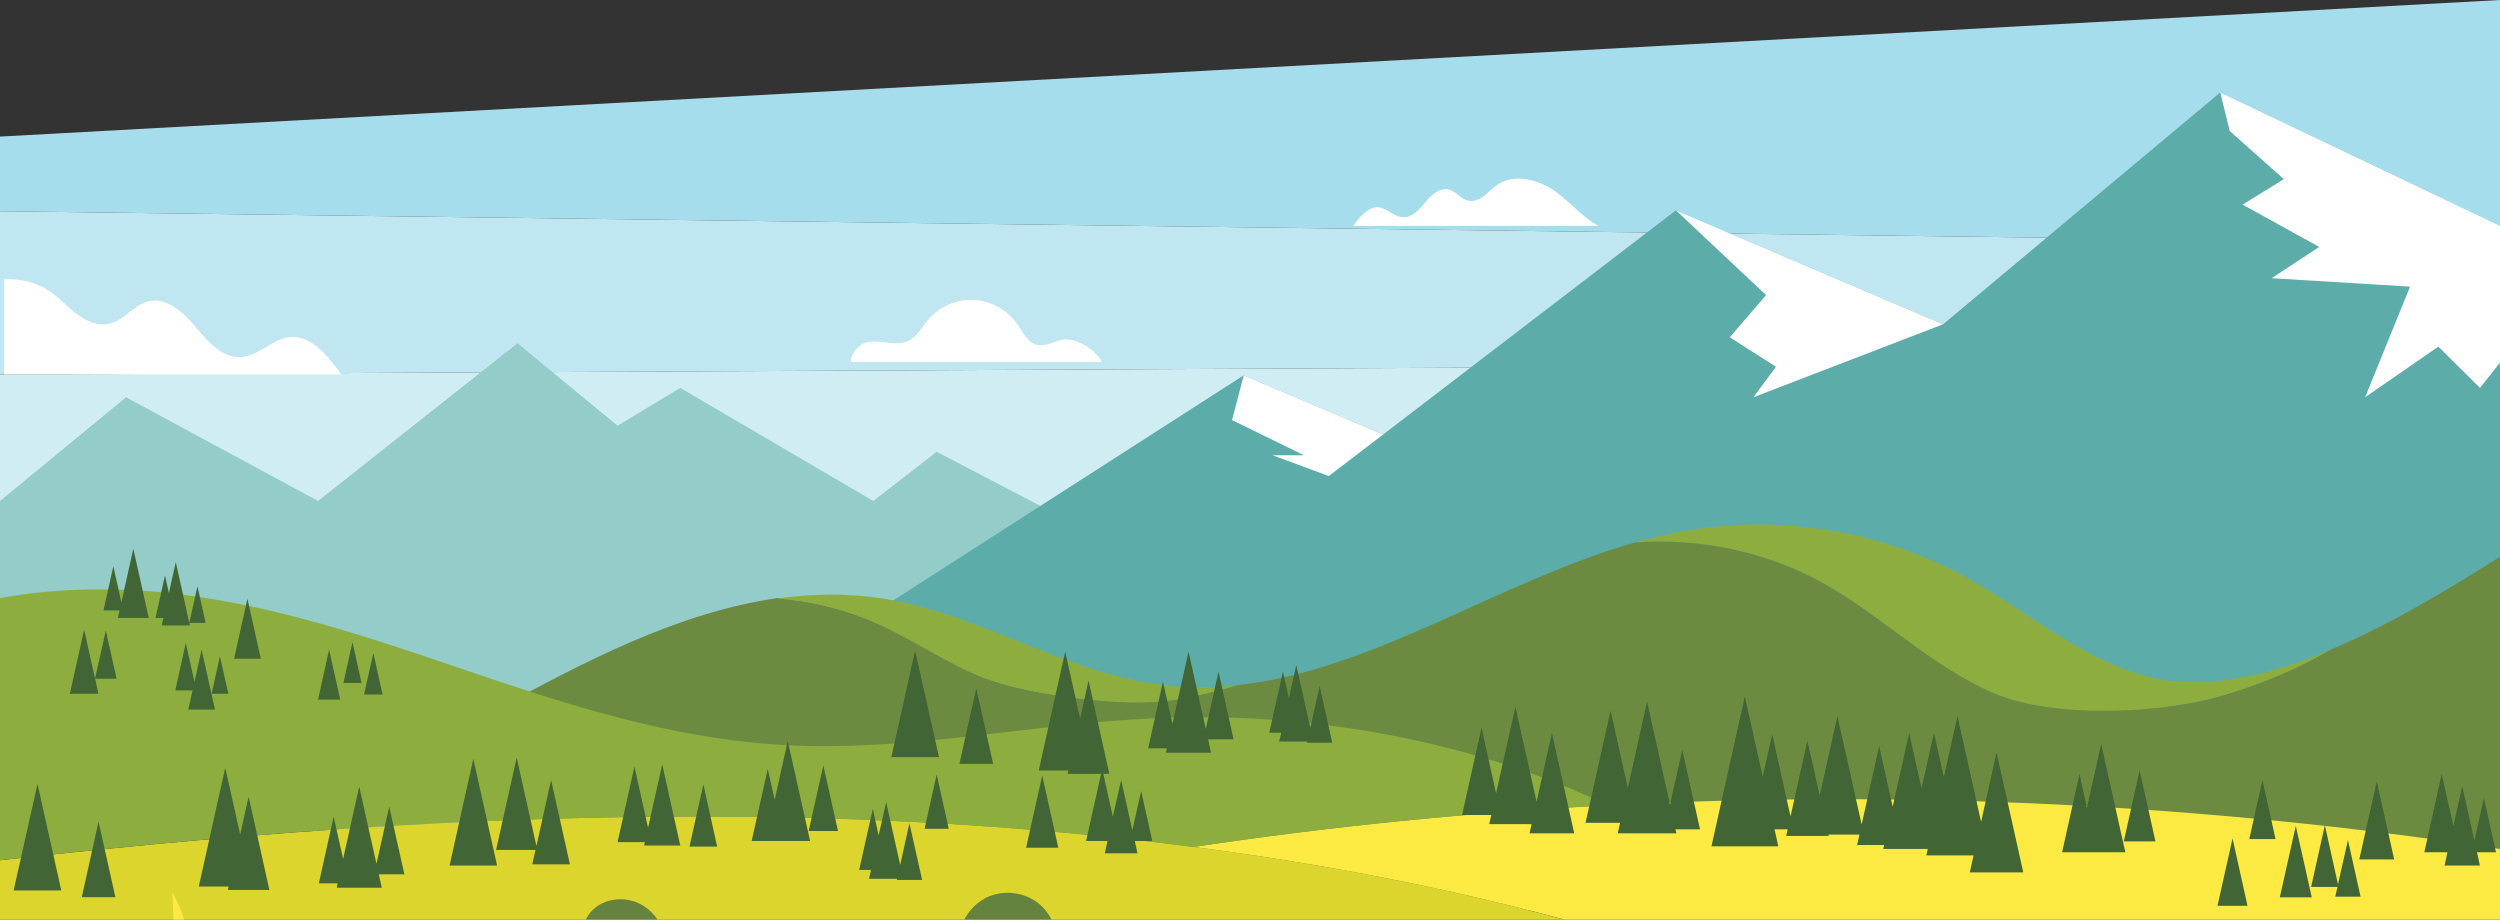 <?xml version="1.0" encoding="utf-8"?>
<!-- Generator: Adobe Illustrator 23.1.1, SVG Export Plug-In . SVG Version: 6.00 Build 0)  -->
<svg version="1.1" id="Layer_1" xmlns="http://www.w3.org/2000/svg" xmlns:xlink="http://www.w3.org/1999/xlink" x="0px" y="0px"
	 viewBox="0 0 1925.7 708.3" style="enable-background:new 0 0 1925.7 708.3;" xml:space="preserve">
<rect x="0" y="0" width="1925.7" height="708.3" fill="#333333" stroke="none"/>
<style type="text/css">
	.st0{fill:#A5DDED;}
	.st1{fill:#C0E7F1;}
	.st2{fill:#D0EDF3;}
	.st3{fill:#93CCC8;}
	.st4{fill:#5CADA9;}
	.st5{fill:#FFFFFF;}
	.st6{fill:#8DAE3F;}
	.st7{fill:#6D8B40;}
	.st8{fill:#FCEA42;}
	.st9{fill:#DCD52D;}
	.st10{fill:#426535;}
	.st11{fill:#99D5C6;}
	.st12{fill:#65833E;}
	.st13{fill:none;}
</style>
<polyline class="st0" points="1925.7,0 0,105.2 0,162.7 1925.7,187.6 1925.7,0 "/>
<polygon class="st1" points="1925.7,187.6 0,162.7 0,288.6 1925.7,279.4 "/>
<polygon class="st2" points="0,288.6 0,572.1 1925.7,572.1 1925.7,279.4 "/>
<polygon class="st3" points="0,385.9 97.1,306 245,385.9 398.6,264.4 475.7,327.9 524,298.8 672.7,385.9 721.5,348 884.4,433 
	884.4,639.6 0,639.6 "/>
<polyline class="st4" points="1710.2,71.2 1925.7,173.9 1925.7,700.7 494.1,700.7 488.7,590.5 958,289.1 1065.4,334.7 1290.9,162 
	1496.7,249.8 1710.2,71.2 "/>
<polygon class="st5" points="1065.4,334.7 1023.5,366.7 980.3,350.7 1004.5,350.7 949,323.6 958,289.1 "/>
<polygon class="st5" points="1496.7,249.8 1350.6,306 1368,282.5 1332.4,259.8 1360.4,227.3 1290.9,162 "/>
<polyline class="st5" points="1717.5,100.9 1759.2,138 1727.4,157.6 1786.4,190.2 1749.8,214.3 1856.4,220.8 1821.8,306 1878.2,267 
	1910.3,298.8 1925.7,279.3 1925.7,173.9 1872,148.3 1710.2,71.2 "/>
<g>
	<path class="st6" d="M1403.6,448.9c46.4,25.6,84.6,65.3,133.6,85.7c45.2,18.8,125.9,15.4,173,1.8c28.9-8.3,58.2-20.2,84.8-35.8
		c-47.9,20.1-97.2,31.6-140.1,20.7c-52-13.3-93.8-51-140.9-76.8c-64.2-35.1-140.3-48.1-212.5-36.1c-14.1,2.3-28.1,5.6-41.9,9.5
		C1309.2,414.3,1360,424.8,1403.6,448.9z"/>
	<path class="st7" d="M1795,500.5c-26.6,15.7-55.9,27.5-84.8,35.8c-47.1,13.5-127.7,17-173-1.8c-48.9-20.4-87.2-60.1-133.6-85.7
		c-43.6-24.1-94.4-34.5-144.1-31c-104.8,29.8-201.9,98.8-306.3,109.9c-21.2,6-42.7,11.1-60.8,12.6c-35.3,3-101.9-5.5-135-18.5
		c-28.3-11.1-53.5-29-81.2-41.5c-24.4-11-50.7-17.5-77.3-19.6c-76.8,10.9-151.1,50-220.5,88.1l3.8,151.7h1543.6V428.8
		C1888.6,452.2,1842.5,480.6,1795,500.5z"/>
	<path class="st6" d="M757.4,522c33,12.9,99.6,21.4,135,18.5c18.1-1.5,39.6-6.6,60.8-12.6c-19.4,2.1-39,2.1-59-0.4
		c-74.3-9.5-140-54.7-214-66.4c-27.3-4.3-54.4-3.9-81.2-0.1c26.6,2.1,52.9,8.6,77.3,19.6C703.9,493,729.1,510.9,757.4,522z"/>
</g>
<path class="st8" d="M1238.5,620.3c-107.3,5.6-214.1,16.3-319.1,32.1c101.3,13.2,200.6,32.4,295.8,58.8h710.5V654
	C1701,619.5,1468.4,608.2,1238.5,620.3z"/>
<path class="st9" d="M919.4,652.4c-102.2-13.3-206.5-20.5-310.5-22.7C405,625.4,201.2,640,0,662.6v48.6h1215.2
	C1120,684.8,1020.7,665.6,919.4,652.4z"/>
<path class="st6" d="M888.3,553.3c-94.8,4.4-187.9,25.7-282.6,20.7c-76.8-4-148.8-25-218.1-48c-7.1-2.4-14.2-4.8-21.3-7.2
	c-75.8-25.7-152.4-52.8-236.2-62C87.3,452.2,41.8,453,0,460.7v201.9c201.2-22.6,405-37.2,608.8-32.9c104.1,2.2,208.3,9.4,310.5,22.7
	c105-15.8,211.8-26.5,319.1-32.1C1138,572.1,1012,547.5,888.3,553.3z"/>
<g>
	<polygon class="st10" points="686.6,583.2 723.3,583.2 704.9,501.1 	"/>
	<polygon class="st10" points="739,588.4 765,588.4 752,530.2 	"/>
	<polygon class="st10" points="832,553.4 820.5,501.9 800.1,593.5 823,593.5 822.4,596.1 854.5,596.1 838.5,524.2 	"/>
	<polygon class="st10" points="938.6,517.3 928.8,561.5 915.5,501.9 903.1,557.6 895.8,525 884.4,576.4 898.9,576.4 898.1,579.8 
		932.8,579.8 930.6,569.5 950.2,569.5 	"/>
	<polygon class="st10" points="1009.3,560.6 998.5,512.2 992.8,537.8 988.2,517.3 977.7,564.4 986.9,564.4 985.3,571.2 
		1006.9,571.2 1006.8,572.1 1026.2,572.1 1016.5,528.4 	"/>
</g>
<g>
	<polygon class="st10" points="10.5,685.9 47.2,685.9 28.9,603.8 	"/>
	<polygon class="st10" points="63,691.1 88.9,691.1 75.9,632.9 	"/>
	<polygon class="st10" points="185,642.8 173.5,591.4 153.1,682.9 176.1,682.9 175.5,685.5 207.5,685.5 191.5,613.6 	"/>
	<polygon class="st10" points="299.8,621.3 290,665.4 276.7,605.9 264.3,661.6 257,629 245.6,680.4 260.1,680.4 259.4,683.8 
		294.1,683.8 291.8,673.5 311.5,673.5 	"/>
	<polygon class="st10" points="693.4,666.3 682.6,617.9 676.8,643.5 672.3,623 661.8,670.1 670.9,670.1 669.4,676.9 691,676.9 
		690.8,677.8 710.3,677.8 700.5,634.1 	"/>
</g>
<g>
	<polygon class="st10" points="346.3,666.7 382.9,666.7 364.6,584.5 	"/>
	<polygon class="st10" points="413.2,651.7 398,583.6 382.1,654.7 412.5,654.7 410,665.8 439,665.8 424.5,600.8 	"/>
	<polygon class="st10" points="499.2,637.6 488.7,590.5 475.7,648.7 496.7,648.7 496.2,651.3 524,651.3 510.1,588.8 	"/>
	<polygon class="st10" points="531.1,652.1 552.4,652.1 541.8,604.2 	"/>
	<polygon class="st10" points="596.7,616.1 591.4,592.2 579,647.8 589.6,647.8 603.8,647.8 624,647.8 606.8,570.8 	"/>
	<polygon class="st10" points="622.9,640.1 645.5,640.1 634.2,589.6 	"/>
	<polygon class="st10" points="712.2,638.4 730.8,638.4 721.5,596.5 	"/>
	<polygon class="st10" points="887.6,647.8 879,609.3 872.2,639.6 863.6,600.8 857.2,629.1 849,592.2 836.6,647.8 853.1,647.8 
		851,657.3 876.2,657.3 874.1,647.8 	"/>
	<polygon class="st10" points="790.4,653 815.2,653 802.8,597.3 	"/>
</g>
<g>
	<polygon class="st10" points="1756.1,691.2 1780.7,691.2 1768.4,636.2 	"/>
	<polygon class="st10" points="1800.9,681.2 1790.8,635.6 1780.2,683.2 1800.5,683.2 1798.8,690.7 1818.3,690.7 1808.6,647.1 	"/>
	<polygon class="st10" points="1708.1,697.7 1731.2,697.7 1719.7,645.8 	"/>
	<polygon class="st10" points="1607.5,622.1 1601.8,596.2 1588.4,656.5 1599.9,656.5 1615.2,656.5 1637.1,656.5 1618.5,573 	"/>
	<polygon class="st10" points="1635.9,648.1 1660.3,648.1 1648.1,593.4 	"/>
	<polygon class="st10" points="1732.6,646.3 1752.8,646.3 1742.7,600.8 	"/>
	<polygon class="st10" points="1922.6,656.5 1913.3,614.7 1906,647.6 1896.6,605.5 1889.8,636.2 1880.8,596.2 1867.4,656.5 
		1885.2,656.5 1883,666.7 1910.2,666.7 1908,656.5 	"/>
	<polygon class="st10" points="1817.3,662 1844.2,662 1830.8,601.8 	"/>
</g>
<polyline class="st11" points="1925.7,731.4 1925.7,711.2 1215.2,711.2 0,711.2 0,731.4 "/>
<path class="st12" d="M447.4,729.7c-0.8-10.1,1.6-20.8,8.5-28.1c9.5-10.1,26.1-11.5,38.1-4.8c12.1,6.7,19.4,20.4,20.3,34.1"/>
<path class="st12" d="M738.9,720.9c1.6-13.6,11.2-25.9,23.9-30.8c12.7-4.9,28.1-2.2,38.4,6.8c10.3,9,15,23.9,11.8,37.1"/>
<path class="st12" d="M691,723.2c5-7.4,14.2-11.5,23.2-11.5c9,0,17.7,3.7,24.8,9.2"/>
<path class="st12" d="M1169.9,724.7c4.5-16.6-34.1-10.9-48.8-2"/>
<path class="st8" d="M133.1,792.2c-1.1-28.3-7.9-56.4-19.9-82.1c2.4,2.1,4.9,4.3,7.3,6.6c5.3,5,9,11.6,10.7,18.6"/>
<path class="st8" d="M137,788.4l-4.2-101.1l5.1,10.4c7.5,15.3,7.2,33.3-0.8,48.3"/>
<path class="st8" d="M152.4,783c7.5-24,11-49.3,10.3-74.5c1.2,2.6,2.5,5.3,3.7,8c5.2,11.9,3.1,26.3-5.2,36"/>
<path class="st8" d="M1365,807.4c3.3-30.9,2.6-62.3-2.2-93c1.9,3,3.9,6.1,5.7,9.2"/>
<g>
	<polygon class="st10" points="93.5,464 87.3,436.2 79.7,470.2 92.1,470.2 90.8,476 114.6,476 102.7,422.7 	"/>
	<polygon class="st10" points="146.3,481.8 145.9,479.8 158.4,479.8 152.1,451.6 145.8,479.7 135.4,433 130.1,456.8 127.1,443.2 
		119.8,476 125.8,476 124.6,481.8 	"/>
	<polygon class="st10" points="180.3,507.4 200.9,507.4 190.6,461.2 	"/>
	<polygon class="st10" points="149.8,525.2 143.1,495.2 135,531.8 148.3,531.8 145,546.6 165.6,546.6 155.3,500.4 	"/>
	<polygon class="st10" points="163,534.4 175.9,534.4 169.4,505.5 	"/>
	<polygon class="st10" points="81.5,485.6 73.2,522.7 64.8,485 53.8,534.4 75.8,534.4 73.3,522.8 89.8,522.8 	"/>
	<polygon class="st10" points="245,538.9 262.1,538.9 253.5,500.4 	"/>
	<polygon class="st10" points="264.5,526.1 278.5,526.1 271.5,494.6 	"/>
	<polygon class="st10" points="287.6,502.9 280.4,535 294.7,535 	"/>
</g>
<g>
	<polygon class="st10" points="1295.8,577.6 1286.4,619.8 1268.7,540.4 1253.9,607 1240.6,547.4 1221.3,633.8 1247.9,633.8 
		1246.1,641.9 1291.3,641.9 1290.6,638.8 1309.5,638.8 	"/>
	<polygon class="st10" points="1558.5,672 1537.9,579.6 1526,633.1 1507.8,551.5 1497.3,598.5 1489.7,564.5 1480.1,607.3 
		1470.6,564.5 1457.9,621.4 1447.5,574.6 1434,635.1 1415.3,551.5 1401.7,612.8 1392.2,570.5 1379.2,628.9 1365.1,565.5 
		1357.8,598.3 1344,536.4 1318.3,651.9 1369.8,651.9 1366.9,638.8 1377,638.8 1375.9,643.9 1408.6,643.9 1408.4,642.9 1432.3,642.9 
		1430.5,650.9 1451.3,650.9 1450.7,653.9 1484.9,653.9 1483.8,658.9 1520.2,658.9 1517.3,672 	"/>
	<polygon class="st10" points="1183.6,617.6 1167.3,544.4 1152.4,611.1 1141.2,560.5 1126.2,627.8 1148.7,627.8 1147.1,634.8 
		1179.7,634.8 1178.2,641.9 1212.6,641.9 1195.4,564.5 	"/>
</g>
<path class="st5" d="M1231.3,174h-188.9c4.7-6.7,11.5-15.2,19.6-14.3c6.6,0.8,11.7,7.1,18.3,7.6c7.3,0.6,12.9-5.8,17.6-11.5
	c4.6-5.6,11.1-11.6,18.2-9.8c5.5,1.4,9,7.1,14.5,8.5c4.4,1.1,9.1-0.9,12.7-3.7s6.7-6.3,10.5-8.8c11.9-7.9,28.2-4.2,40.5,3
	C1206.7,152.3,1218.6,167.5,1231.3,174z"/>
<path class="st5" d="M848.6,278.9H655.4c-0.6-5.5,5.8-13.2,11-14.8c5.3-1.7,10.9-0.9,16.4-0.2c5.5,0.7,11.3,1.1,16.3-1.1
	c7.2-3.2,11-10.8,16.1-16.8c8.6-10,21.9-15.7,35-15c13.1,0.7,25.8,7.7,33.3,18.5c4.3,6.2,7.9,14.3,15.2,16.1c6.7,1.6,13.3-2.8,20-4
	C828.6,259.8,844.9,269.8,848.6,278.9z"/>
<path class="st5" d="M223.1,259.6c-13.4,1.5-23.6,14.4-37,15.4c-14.7,1.1-26.1-11.8-35.4-23.1c-9.4-11.3-22.5-23.3-36.7-19.7
	c-11,2.8-18.2,14.3-29.3,17.1c-9,2.2-18.3-1.9-25.7-7.5S45.5,229.1,37.8,224c-10.4-6.8-22.3-9.4-34.6-8.9v73.3h259.6
	C253.3,274.9,239.5,257.8,223.1,259.6z"/>
<line class="st13" x1="1924" y1="-3.3" x2="1924" y2="738.8"/>
</svg>
